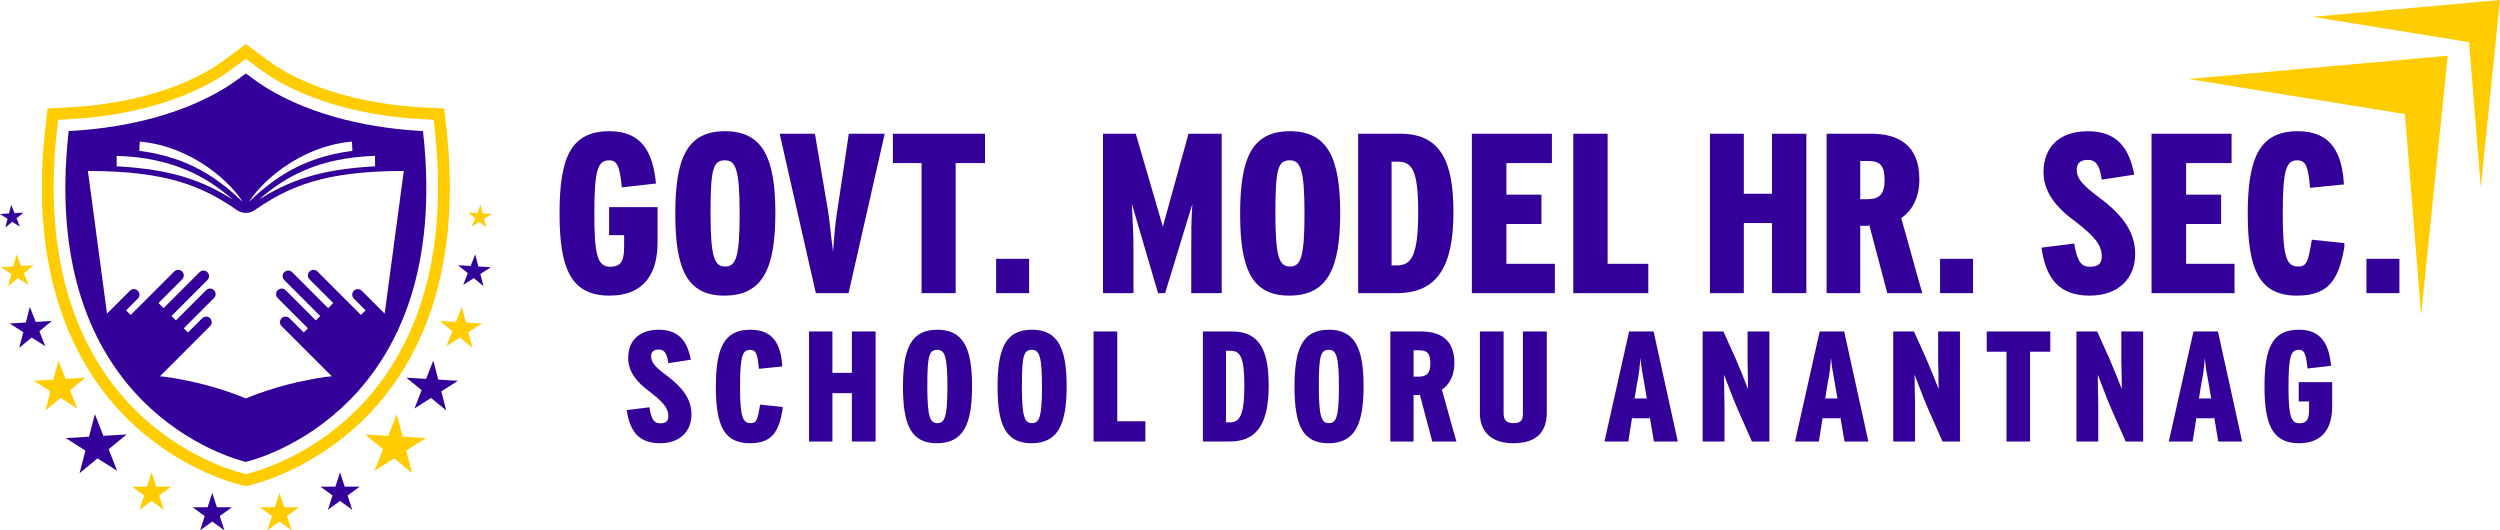<?xml version="1.0" encoding="UTF-8"?>
<!DOCTYPE svg PUBLIC "-//W3C//DTD SVG 1.1//EN" "http://www.w3.org/Graphics/SVG/1.1/DTD/svg11.dtd">
<!-- Creator: CorelDRAW 2020 (64-Bit) -->
<svg xmlns="http://www.w3.org/2000/svg" xml:space="preserve" width="161.013mm" height="34.159mm" version="1.1" style="shape-rendering:geometricPrecision; text-rendering:geometricPrecision; image-rendering:optimizeQuality; fill-rule:evenodd; clip-rule:evenodd"
viewBox="0 0 19509.84 4139.02"
 xmlns:xlink="http://www.w3.org/1999/xlink"
 xmlns:xodm="http://www.corel.com/coreldraw/odm/2003">
 <defs>
  <style type="text/css">
   <![CDATA[
    .fil3 {fill:#FFCC00}
    .fil0 {fill:#330099;fill-rule:nonzero}
    .fil2 {fill:#330099;fill-rule:nonzero}
    .fil1 {fill:#FFCC00;fill-rule:nonzero}
   ]]>
  </style>
 </defs>
 <g id="Layer_x0020_1">
  <g id="_1821589529408">
   <g>
    <polygon class="fil0" points="806.93,3401.2 740.48,3232.13 694.86,3407.96 513.53,3418.9 666.65,3516.62 621.03,3692.46 761.29,3577.01 914.42,3674.76 847.98,3505.69 988.26,3390.26 "/>
    <polygon class="fil0" points="307.41,2584.67 404.58,2504.7 278.96,2512.27 232.92,2395.15 201.31,2516.98 75.68,2524.56 181.78,2592.26 150.18,2714.09 247.34,2634.11 353.44,2701.81 "/>
    <polygon class="fil0" points="41.46,1775.59 95.55,1731.06 154.61,1768.74 129,1703.54 183.09,1659.03 113.16,1663.25 87.53,1598.04 69.94,1665.87 -0,1670.08 59.06,1707.76 "/>
    <polygon class="fil0" points="3420.1,2962.42 3381.47,2813.57 3325.24,2956.68 3171.76,2947.42 3290.48,3045.13 3234.26,3188.23 3363.85,3105.51 3482.57,3203.22 3443.96,3054.39 3573.58,2971.66 "/>
    <polygon class="fil0" points="3733.29,2079.43 3708.68,1984.62 3672.83,2075.8 3575.06,2069.89 3650.7,2132.13 3614.88,2223.3 3697.44,2170.61 3773.08,2232.85 3748.48,2138.03 3831.06,2085.32 "/>
    <polygon class="fil0" points="1692.73,3958.48 1656.48,3846.89 1620.23,3958.48 1502.91,3958.48 1597.81,4027.42 1561.56,4139.02 1656.48,4070.05 1751.38,4139.02 1715.14,4027.42 1810.05,3958.48 "/>
    <polygon class="fil0" points="2690.1,3797.76 2653.84,3686.19 2617.58,3797.76 2500.28,3797.76 2595.18,3866.72 2558.93,3978.29 2653.84,3909.33 2748.75,3978.29 2712.51,3866.72 2807.41,3797.76 "/>
    <path class="fil0" d="M3002.05 2447.7l-178.93 -178.93c-17,-16.99 -44.54,-17.01 -61.55,0 -17,16.99 -17,44.54 0,61.54l91.57 91.57 -36.51 35.98 -339.32 -339.31c-17,-17.01 -44.54,-17.01 -61.54,0 -16.99,16.99 -16.99,44.54 0,61.54l184.82 184.82 -39.99 39.88 -280.57 -280.57c-16.99,-17 -44.54,-17 -61.55,0 -16.99,17 -16.99,44.55 0,61.54l280.52 280.51 -34.28 34.19 -235.83 -235.84c-17,-16.98 -44.54,-17 -61.54,0 -17,16.99 -17,44.55 0,61.55l235.77 235.76 -32.76 32.68 -111.2 -111.17c-16.99,-17.01 -44.54,-17.01 -61.54,0 -16.99,16.98 -16.99,44.54 0,61.54l391.84 391.83 -39.1 3.43c-193.91,27.4 -411.45,78.57 -631.74,168.69l0 0c-220.3,-90.13 -437.82,-141.3 -631.74,-168.69l-39.1 -3.43 391.83 -391.83c17,-17 17,-44.57 0,-61.54 -16.99,-17.01 -44.54,-17.01 -61.54,0l-111.18 111.17 -32.74 -32.68 235.76 -235.76c17,-17 17,-44.57 0,-61.55 -17.01,-17 -44.55,-16.98 -61.55,0l-235.83 235.84 -34.27 -34.19 280.49 -280.51c17,-16.99 17,-44.54 0,-61.54 -16.99,-17 -44.54,-17 -61.55,0l-280.56 280.57 -39.99 -39.88 184.83 -184.82c16.98,-17 16.98,-44.55 0,-61.54 -17.01,-17.01 -44.57,-17.01 -61.55,0l-339.31 339.31 -36.52 -35.98 91.57 -91.57c17,-17 17,-44.55 0,-61.54 -17.01,-17.01 -44.55,-16.99 -61.55,0l-178.93 178.93 -149.06 -1113.63c623.8,0 899.78,123.41 1163.94,306.19 20.62,14.29 44.6,21.41 68.57,21.41 23.97,0 47.95,-7.12 68.58,-21.41 264.15,-182.78 540.14,-306.19 1163.93,-306.19l-149.06 1113.63zm-2091.42 -1231.37c453.32,14.01 714,173.59 908.26,342.96 -223.28,-140.45 -459.39,-237.79 -908.72,-261.31l0.46 -81.64zm179.83 -111.61c424.67,39.54 718.22,332.66 803.1,469.69 -178.05,-168.86 -405.34,-345.91 -806.35,-397.24l3.25 -72.45zm1656.3 0l3.24 72.45c-401.02,51.33 -628.3,228.38 -806.36,397.24 84.89,-137.03 378.45,-430.15 803.12,-469.69zm180.28 193.25c-449.34,23.52 -685.45,120.87 -908.73,261.31 194.27,-169.37 454.95,-328.95 908.28,-342.96l0.45 81.64zm-859.25 -619.39c-48.21,-30.05 -141.48,-99.52 -149.18,-105.25 -7.71,5.73 -100.97,75.2 -149.18,105.25 -386.84,241.22 -870.47,326.09 -1233.26,343.98 -243.34,2166.15 1297.66,2561.78 1382.44,2581.87 84.78,-20.09 1625.79,-415.72 1382.44,-2581.87 -362.8,-17.88 -846.43,-102.75 -1233.26,-343.98z"/>
    <polygon class="fil1" points="546.73,3045.13 665.44,2947.42 511.96,2956.68 455.74,2813.57 417.13,2962.42 263.64,2971.66 393.25,3054.39 354.64,3203.22 473.35,3105.51 602.96,3188.23 "/>
    <polygon class="fil1" points="139.77,2170.61 222.35,2223.3 186.52,2132.13 262.16,2069.89 164.38,2075.8 128.54,1984.62 103.94,2079.43 6.16,2085.32 88.73,2138.03 64.13,2232.85 "/>
    <polygon class="fil1" points="3142.36,3407.96 3096.72,3232.13 3030.3,3401.2 2848.98,3390.26 2989.23,3505.69 2922.8,3674.76 3075.92,3577.01 3216.17,3692.46 3170.56,3516.62 3323.68,3418.9 "/>
    <polygon class="fil1" points="3635.89,2516.98 3604.29,2395.15 3558.26,2512.27 3432.63,2504.7 3529.79,2584.67 3483.76,2701.81 3589.87,2634.11 3687.05,2714.09 3655.42,2592.26 3761.52,2524.56 "/>
    <polygon class="fil1" points="3682.59,1768.74 3741.66,1731.06 3795.75,1775.59 3778.15,1707.76 3837.21,1670.08 3767.27,1665.87 3749.69,1598.04 3724.05,1663.25 3654.13,1659.03 3708.22,1703.54 "/>
    <polygon class="fil1" points="2217,3958.48 2180.74,3846.89 2144.48,3958.48 2027.17,3958.48 2122.07,4027.42 2085.82,4139.02 2180.74,4070.05 2275.64,4139.02 2239.39,4027.42 2334.3,3958.48 "/>
    <polygon class="fil1" points="1219.63,3797.76 1183.38,3686.19 1147.13,3797.76 1029.81,3797.76 1124.71,3866.72 1088.46,3978.29 1183.38,3909.33 1278.29,3978.29 1242.03,3866.72 1336.96,3797.76 "/>
    <path class="fil1" d="M1939.8 3693.92l-21.19 5.03 -21.19 -5.03c-47.58,-11.27 -475.92,-121.35 -858.71,-511.21 -342.93,-349.28 -724.36,-1009.36 -593.94,-2170.41l8.74 -77.75 78.13 -3.85c267.51,-13.16 777.68,-73.57 1189.13,-330.14 33.21,-20.72 97.74,-67.35 142.92,-100.98l54.99 -40.97 54.96 41.04c33.36,24.91 106.13,78.03 142.83,100.91 411.44,256.56 921.63,316.98 1189.11,330.14l78.15 3.85 8.72 77.75c130.44,1161.04 -251.01,1821.13 -593.94,2170.41 -382.77,389.86 -811.12,499.94 -858.71,511.21zm1544.05 -2691.9l-17.47 -155.5 -156.26 -7.69c-258.59,-12.73 -751.19,-70.75 -1145.01,-316.34 -31.63,-19.7 -98.95,-68.55 -136.45,-96.56l-109.91 -82.04 -110 81.9c-47.3,35.24 -107.89,78.78 -136.64,96.72 -393.84,245.57 -886.4,303.59 -1144.99,316.32l-156.27 7.69 -17.47 155.5c-134.47,1196.96 262.79,1881.59 619.72,2245.12 400.84,408.26 852.9,524.37 903.14,536.28l42.39 10.03 42.4 -10.03c50.22,-11.91 502.3,-128.03 903.12,-536.28 356.93,-363.53 754.19,-1048.16 619.72,-2245.12z"/>
   </g>
   <g>
    <path class="fil2" d="M5131.49 1616.69l-377.99 0 0 218.27 117.12 0 0 90.5c0,113.57 -26.62,156.16 -110.02,156.16 -99.37,0 -122.44,-97.6 -122.44,-417.02 0,-346.05 28.39,-413.48 117.12,-413.48 65.66,0 81.63,56.78 97.6,211.17l266.18 -30.17c-23.07,-241.34 -108.25,-408.15 -362.02,-408.15 -299.91,0 -390.41,200.52 -390.41,640.62 0,420.57 83.41,642.39 388.64,642.39 283.92,0 376.21,-188.1 376.21,-413.48l0 -276.84zm2555.39 -344.27l0 -228.91 -718.7 0 0 228.91 223.61 0 0 1015.06 266.18 0 0 -1015.06 228.91 0zm344.28 1015.06l0 -267.97 -257.32 0 0 267.97 257.32 0zm1064.74 0l-63.89 0 63.89 0zm-3.55 0l212.94 -695.63c-8.87,120.67 -8.87,212.95 -8.87,358.47l0 337.17 237.79 0 0 -1243.97 -259.08 0 -200.54 725.79 0 -1.77 -211.17 -724.02 -255.53 0 0 1243.97 237.79 0 0 -337.17c0,-118.9 -5.33,-205.85 -10.65,-310.56 -1.77,-12.42 -1.77,-35.49 -1.77,-47.91l204.07 695.63 55.01 0zm1366.41 -624.65c0,-425.9 -95.82,-638.84 -392.18,-638.84 -298.12,0 -388.63,211.17 -388.63,644.17 0,431.22 90.5,638.84 383.31,638.84 299.89,0 397.5,-212.94 397.5,-644.17zm-278.6 5.33c0,342.48 -30.17,411.7 -113.57,411.7 -83.4,0 -113.57,-72.76 -113.57,-417.03 0,-342.48 19.52,-411.7 111.79,-411.7 85.18,0 115.35,72.75 115.35,417.03zm1162.34 -10.65c0,-385.09 -92.27,-614 -413.47,-614l-330.08 0 0 1243.97 303.46 0c306.99,0 440.09,-198.75 440.09,-629.97zm-275.05 1.77c0,342.5 -56.79,411.71 -165.03,411.71l-42.59 0 0 -809.2 47.91 0c113.57,0 159.71,67.43 159.71,397.5zm1066.52 628.2l0 -228.93 -377.99 0 0 -310.54 273.29 0 0 -228.93 -273.29 0 0 -246.66 354.92 0 0 -228.91 -624.65 0 0 1243.97 647.72 0zm729.34 0l0 -228.93 -317.65 0 0 -1015.05 -267.95 0 0 1243.97 585.6 0zm1233.33 0l0 -1243.97 -267.97 0 0 468.49 -220.04 0 0 -468.49 -264.42 0 0 1243.97 264.42 0 0 -546.57 220.04 0 0 546.57 267.97 0zm905.03 0c-55.01,-184.55 -110.02,-399.28 -165.03,-585.61 83.4,-55.01 141.96,-156.16 141.96,-303.44 0,-269.73 -168.58,-354.92 -376.21,-354.92l-347.82 0 0 1243.97 262.63 0 0 -525.27 67.44 0 0 -17.75 143.73 543.02 273.29 0zm-294.57 -881.97c0,111.8 -42.59,149.06 -134.87,149.06l-55.01 0 0 -298.12 62.11 0c94.05,0 127.77,35.49 127.77,149.06zm690.31 881.97l0 -267.97 -257.32 0 0 267.97 257.32 0zm1265.26 -305.23c0,-175.68 -101.15,-307.01 -283.94,-443.65 -127.76,-94.05 -172.13,-147.28 -172.13,-212.94 0,-51.46 28.4,-78.08 86.96,-78.08 58.56,0 92.27,35.49 108.24,154.38l253.76 -39.04c-39.04,-205.84 -133.09,-338.93 -362.01,-338.93 -232.48,0 -346.05,134.86 -346.05,317.65 0,149.06 86.95,271.5 255.55,392.18 136.63,108.25 198.74,173.91 198.74,266.18 0,56.79 -24.84,81.63 -94.05,81.63 -62.11,0 -97.6,-35.49 -120.67,-181l-255.53 31.94c33.72,239.56 136.64,374.44 376.21,374.44 223.61,0 354.92,-133.09 354.92,-324.75zm775.5 305.23l0 -228.93 -377.99 0 0 -310.54 273.29 0 0 -228.93 -273.29 0 0 -246.66 354.92 0 0 -228.91 -624.65 0 0 1243.97 647.72 0zm857.11 -390.41l-253.76 -26.62c-28.39,170.36 -39.04,209.4 -106.47,209.4 -90.5,0 -120.67,-69.21 -120.67,-417.03 0,-347.82 30.17,-411.7 113.57,-411.7 70.98,0 85.18,56.78 99.37,214.72l264.42 -26.62c-14.2,-246.66 -99.37,-415.25 -360.24,-415.25 -296.36,0 -390.41,204.07 -390.41,644.17 0,445.42 95.82,638.84 385.08,638.84 257.32,0 326.53,-138.41 369.12,-379.76l0 -30.17zm429.45 390.41l0 -267.97 -257.32 0 0 267.97 257.32 0zm-12674 -624.65c0,-425.9 -95.82,-638.84 -392.18,-638.84 -298.12,0 -388.63,211.17 -388.63,644.17 0,431.22 90.5,638.84 383.31,638.84 299.89,0 397.5,-212.94 397.5,-644.17zm-278.6 5.33c0,342.48 -30.17,411.7 -113.57,411.7 -83.4,0 -113.57,-72.76 -113.57,-417.03 0,-342.48 19.52,-411.7 111.79,-411.7 85.18,0 115.35,72.75 115.35,417.03zm1132.18 -624.65l-280.39 0c-28.39,189.87 -60.34,411.7 -90.5,603.35 -15.97,101.15 -26.62,227.14 -31.94,317.65 -1.78,-12.42 -3.55,-26.61 -5.33,-40.81 -12.42,-83.4 -19.52,-184.55 -33.71,-275.05l-102.93 -605.13 -275.05 0 282.15 1243.97 255.53 0 282.17 -1243.97z"/>
    <path class="fil2" d="M5396.05 3234.73c0,-121.29 -69.83,-211.95 -196.02,-306.28 -88.21,-64.92 -118.83,-101.69 -118.83,-147 0,-35.54 19.59,-53.91 60.03,-53.91 40.42,0 63.7,24.5 74.73,106.58l175.19 -26.95c-26.95,-142.12 -91.88,-233.99 -249.91,-233.99 -160.49,0 -238.9,93.11 -238.9,219.29 0,102.9 60.03,187.44 176.41,270.74 94.34,74.73 137.21,120.05 137.21,183.77 0,39.2 -17.15,56.36 -64.92,56.36 -42.88,0 -67.38,-24.5 -83.32,-124.96l-176.41 22.05c23.28,165.38 94.33,258.49 259.73,258.49 154.36,0 245.02,-91.88 245.02,-224.19zm711.17 -58.8l-175.2 -18.38c-19.59,117.61 -26.95,144.57 -73.5,144.57 -62.47,0 -83.3,-47.79 -83.3,-287.9 0,-240.12 20.83,-284.23 78.41,-284.23 49,0 58.8,39.2 68.61,148.24l182.53 -18.38c-9.8,-170.28 -68.61,-286.66 -248.69,-286.66 -204.59,0 -269.53,140.88 -269.53,444.7 0,307.5 66.16,441.03 265.86,441.03 177.63,0 225.41,-95.55 254.82,-262.17l0 -20.82zm725.85 269.52l0 -858.79 -184.99 0 0 323.42 -151.91 0 0 -323.42 -182.54 0 0 858.79 182.54 0 0 -377.33 151.91 0 0 377.33 184.99 0zm752.81 -431.23c0,-294.03 -66.16,-441.03 -270.74,-441.03 -205.82,0 -268.31,145.78 -268.31,444.7 0,297.7 62.49,441.03 264.62,441.03 207.04,0 274.42,-147.01 274.42,-444.7zm-192.34 3.67c0,236.44 -20.82,284.23 -78.4,284.23 -57.58,0 -78.41,-50.24 -78.41,-287.9 0,-236.45 13.47,-284.23 77.18,-284.23 58.8,0 79.62,50.22 79.62,287.9zm930.46 -3.67c0,-294.03 -66.16,-441.03 -270.74,-441.03 -205.82,0 -268.31,145.78 -268.31,444.7 0,297.7 62.49,441.03 264.62,441.03 207.04,0 274.42,-147.01 274.42,-444.7zm-192.34 3.67c0,236.44 -20.82,284.23 -78.4,284.23 -57.58,0 -78.41,-50.24 -78.41,-287.9 0,-236.45 13.47,-284.23 77.18,-284.23 58.8,0 79.62,50.22 79.62,287.9zm806.72 427.56l0 -158.04 -219.29 0 0 -700.75 -184.99 0 0 858.79 404.28 0zm962.31 -434.91c0,-265.85 -63.71,-423.87 -285.45,-423.87l-227.87 0 0 858.79 209.5 0c211.94,0 303.82,-137.21 303.82,-434.91zm-189.9 1.22c0,236.45 -39.2,284.23 -113.92,284.23l-29.41 0 0 -558.64 33.08 0c78.41,0 110.25,46.55 110.25,274.41zm930.46 2.46c0,-294.03 -66.16,-441.03 -270.74,-441.03 -205.82,0 -268.31,145.78 -268.31,444.7 0,297.7 62.49,441.03 264.62,441.03 207.04,0 274.42,-147.01 274.42,-444.7zm-192.34 3.67c0,236.44 -20.82,284.23 -78.4,284.23 -57.58,0 -78.41,-50.24 -78.41,-287.9 0,-236.45 13.47,-284.23 77.18,-284.23 58.8,0 79.62,50.22 79.62,287.9zm916.98 427.56c-37.97,-127.41 -75.96,-275.65 -113.94,-404.28 57.58,-37.97 98,-107.8 98,-209.49 0,-186.21 -116.38,-245.02 -259.71,-245.02l-240.12 0 0 858.79 181.32 0 0 -362.62 46.55 0 0 -12.25 99.24 374.87 188.66 0zm-203.37 -608.88c0,77.18 -29.4,102.91 -93.11,102.91l-37.97 0 0 -205.82 42.88 0c64.92,0 88.2,24.51 88.2,102.91zm908.42 -249.91l-186.23 0 0 640.72c0,53.91 -18.37,74.74 -73.5,74.74 -50.22,0 -77.18,-18.38 -77.18,-75.96l0 -639.49 -184.99 0 0 638.27c0,145.79 91.88,233.99 259.73,233.99 180.09,0 262.17,-84.53 262.17,-241.34l0 -630.92zm1022.33 858.79l-188.66 -858.79 -191.11 0 -192.34 858.79 186.21 0c9.8,-60.03 22.05,-135.99 30.63,-196.02l0 14.7 135.98 0 0 -14.7 33.08 196.02 186.21 0zm-241.33 -335.68l-95.57 0c8.58,-49 12.25,-79.63 20.83,-128.63l0 1.22c13.47,-57.58 19.61,-126.19 24.5,-189.88 6.13,68.59 17.16,131.08 28.18,188.66l0 -1.22 22.05 129.86zm956.18 335.68l0 -858.79 -170.29 0 0 224.19c0,33.08 1.22,77.18 2.45,120.05 1.22,39.21 1.22,77.18 1.22,105.37 -23.28,-62.49 -67.38,-169.07 -96.78,-237.67l-95.55 -211.94 -161.71 0 0 858.79 170.28 0 0 -282.99c0,-39.21 -1.22,-88.21 -2.45,-135.99 -1.22,-39.21 -1.22,-74.74 -1.22,-102.91 23.28,58.8 66.16,176.41 101.69,258.49l116.38 263.4 135.99 0zm772.41 0l-188.66 -858.79 -191.11 0 -192.34 858.79 186.21 0c9.8,-60.03 22.05,-135.99 30.63,-196.02l0 14.7 135.98 0 0 -14.7 33.08 196.02 186.21 0zm-241.33 -335.68l-95.57 0c8.58,-49 12.25,-79.63 20.83,-128.63l0 1.22c13.47,-57.58 19.61,-126.19 24.5,-189.88 6.13,68.59 17.16,131.08 28.18,188.66l0 -1.22 22.05 129.86zm956.18 335.68l0 -858.79 -170.29 0 0 224.19c0,33.08 1.22,77.18 2.45,120.05 1.22,39.21 1.22,77.18 1.22,105.37 -23.28,-62.49 -67.38,-169.07 -96.78,-237.67l-95.55 -211.94 -161.71 0 0 858.79 170.28 0 0 -282.99c0,-39.21 -1.22,-88.21 -2.45,-135.99 -1.22,-39.21 -1.22,-74.74 -1.22,-102.91 23.28,58.8 66.16,176.41 101.69,258.49l116.38 263.4 135.99 0zm705.04 -700.76l0 -158.03 -496.16 0 0 158.03 154.36 0 0 700.76 183.77 0 0 -700.76 158.04 0zm724.64 700.76l0 -858.79 -170.29 0 0 224.19c0,33.08 1.22,77.18 2.45,120.05 1.22,39.21 1.22,77.18 1.22,105.37 -23.28,-62.49 -67.38,-169.07 -96.78,-237.67l-95.55 -211.94 -161.71 0 0 858.79 170.28 0 0 -282.99c0,-39.21 -1.22,-88.21 -2.45,-135.99 -1.22,-39.21 -1.22,-74.74 -1.22,-102.91 23.28,58.8 66.16,176.41 101.69,258.49l116.38 263.4 135.99 0zm772.41 0l-188.66 -858.79 -191.11 0 -192.34 858.79 186.21 0c9.8,-60.03 22.05,-135.99 30.63,-196.02l0 14.7 135.98 0 0 -14.7 33.08 196.02 186.21 0zm-241.33 -335.68l-95.57 0c8.58,-49 12.25,-79.63 20.83,-128.63l0 1.22c13.47,-57.58 19.61,-126.19 24.5,-189.88 6.13,68.59 17.16,131.08 28.18,188.66l0 -1.22 22.05 129.86zm943.93 -127.41l-260.95 0 0 150.69 80.86 0 0 62.47c0,78.41 -18.38,107.82 -75.96,107.82 -68.61,0 -84.53,-67.38 -84.53,-287.9 0,-238.9 19.61,-285.45 80.86,-285.45 45.33,0 56.36,39.2 67.38,145.79l183.77 -20.83c-15.93,-166.62 -74.74,-281.77 -249.92,-281.77 -207.04,0 -269.52,138.44 -269.52,442.26 0,290.35 57.58,443.48 268.29,443.48 196.02,0 259.73,-129.86 259.73,-285.45l0 -191.11z"/>
   </g>
   <polygon class="fil3" points="17079,616.51 19101.85,434.96 18894.37,2457.81 18767.93,890.44 "/>
   <polygon class="fil3" points="18048.49,131.15 19509.84,0 19359.95,1461.35 19268.61,329.05 "/>
  </g>
 </g>
</svg>
